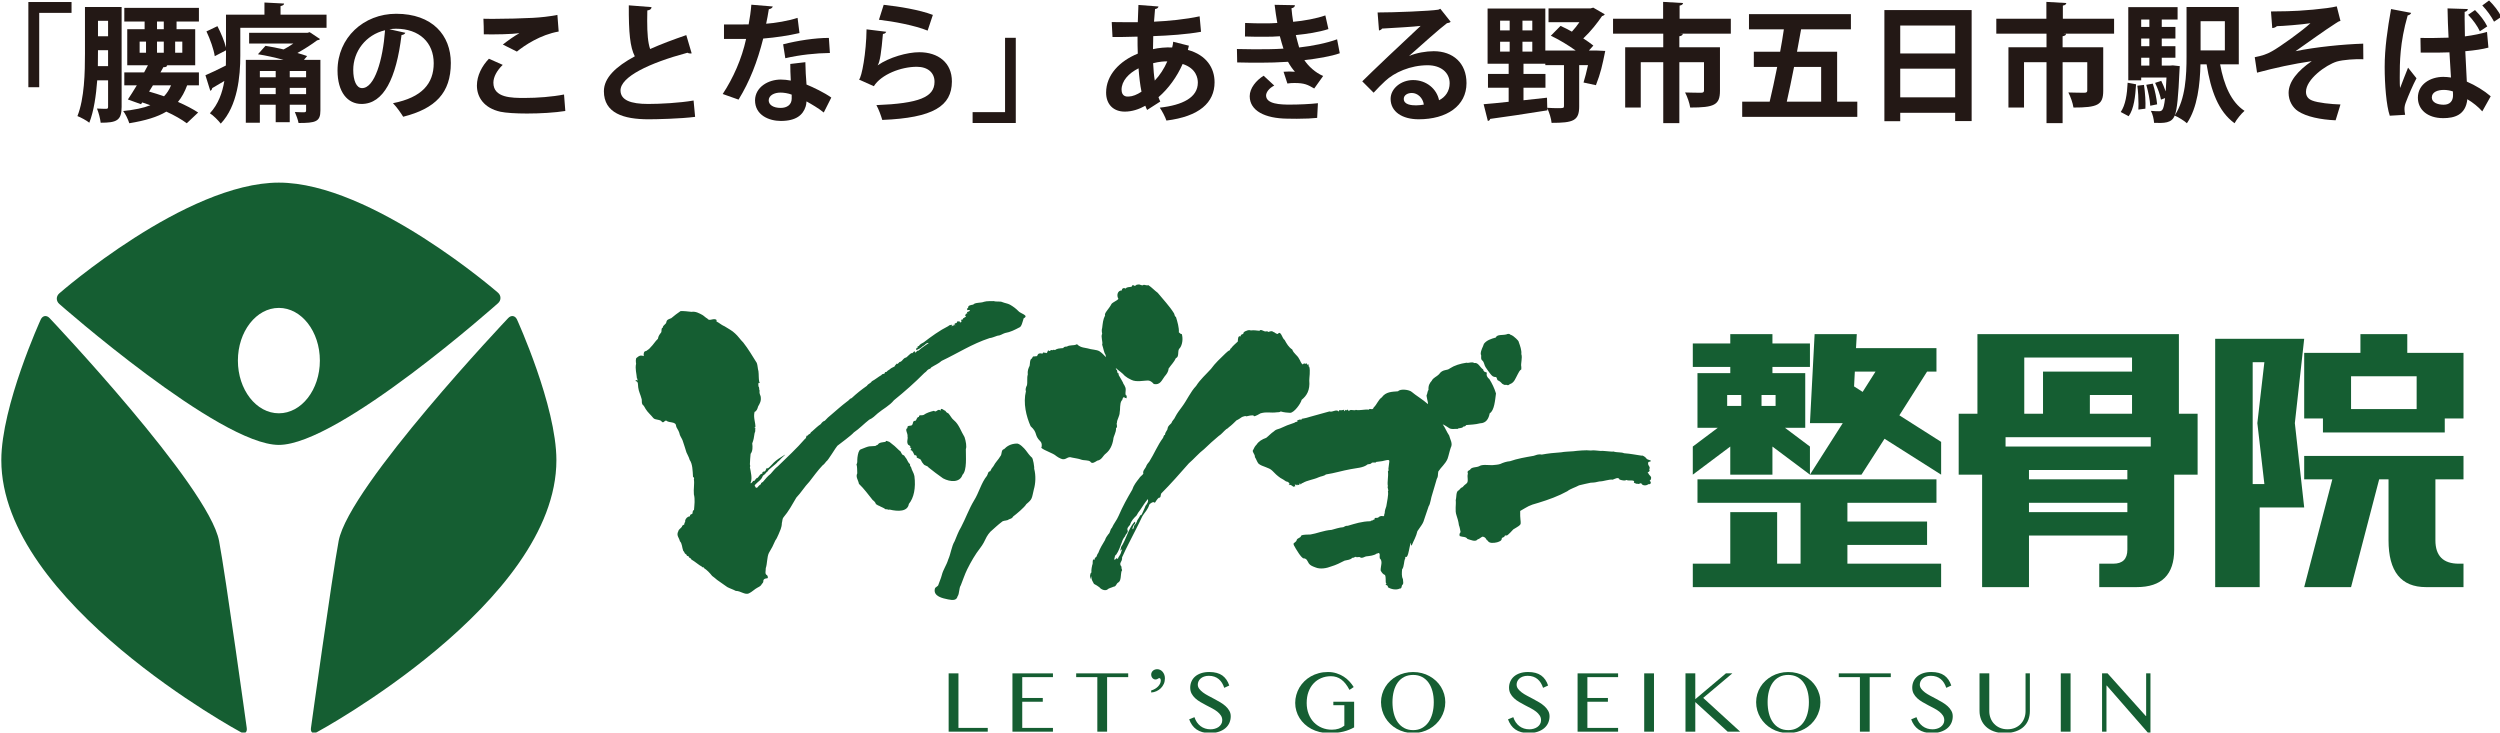 <?xml version="1.0" encoding="iso-8859-1"?>
<!-- Generator: Adobe Illustrator 21.1.0, SVG Export Plug-In . SVG Version: 6.00 Build 0)  -->
<svg version="1.1" id="&#x30EC;&#x30A4;&#x30E4;&#x30FC;_1"
	 xmlns="http://www.w3.org/2000/svg" xmlns:xlink="http://www.w3.org/1999/xlink" x="0px" y="0px" viewBox="0 0 379.8 111.29"
	 style="enable-background:new 0 0 379.8 111.29;" xml:space="preserve">
<g>
	<g>
		<g>
			<path style="fill:#155E32;" d="M33.281,82.178C31.712,73.852,7.528,48.32,7.528,48.32c-0.458-0.485-1.06-0.384-1.338,0.22
				c0,0-5.989,13.108-5.989,21.37c0,21.694,36.388,41.321,36.388,41.321c0.585,0.317,0.989,0.037,0.899-0.625
				C37.489,110.607,34.283,87.481,33.281,82.178z"/>
		</g>
		<g>
			<path style="fill:#155E32;" d="M42.357,67.591c9.152,0,33.303-21.527,33.303-21.527c0.499-0.442,0.493-1.163-0.009-1.6
				c0,0-19.204-16.72-33.284-16.72c-14.126,0-33.361,16.827-33.361,16.827c-0.503,0.435-0.503,1.154-0.007,1.595
				C8.998,46.167,33.314,67.591,42.357,67.591z M42.366,46.776c3.439,0,6.228,3.584,6.228,8.006c0,4.42-2.789,8.006-6.228,8.006
				c-3.437,0-6.225-3.586-6.225-8.006C36.141,50.36,38.93,46.776,42.366,46.776z"/>
		</g>
		<g>
			<path style="fill:#155E32;" d="M78.541,48.541c-0.278-0.605-0.877-0.705-1.335-0.22c0,0-24.189,25.531-25.758,33.857
				c-0.999,5.303-4.208,28.43-4.208,28.43c-0.09,0.661,0.314,0.941,0.899,0.625c0,0,36.39-19.628,36.39-41.321
				C84.53,61.649,78.541,48.541,78.541,48.541z"/>
		</g>
	</g>
	<g>
		<g>
			<path style="fill:#155E32;" d="M144.118,102.297h1.489v8.286h4.453v0.571h-5.942V102.297z"/>
			<path style="fill:#155E32;" d="M159.964,102.297v0.572h-4.665v3.167h3.121v0.574h-3.121v3.974h4.665v0.571h-6.154v-8.857H159.964
				z"/>
			<path style="fill:#155E32;" d="M171.396,102.297v0.572h-3.205v8.285h-1.485v-8.285h-3.213v-0.572H171.396z"/>
			<path style="fill:#155E32;" d="M174.89,104.892c0.205-0.054,0.393-0.134,0.57-0.237c0.177-0.103,0.329-0.222,0.461-0.356
				c0.131-0.134,0.235-0.278,0.312-0.435c0.076-0.158,0.113-0.317,0.113-0.483c0-0.099-0.018-0.184-0.057-0.254
				c-0.038-0.074-0.086-0.107-0.144-0.107c-0.056,0-0.102,0.008-0.141,0.031c-0.038,0.021-0.076,0.045-0.119,0.073
				c-0.039,0.025-0.085,0.051-0.137,0.072c-0.048,0.021-0.117,0.03-0.202,0.03c-0.09,0-0.172-0.017-0.249-0.055
				c-0.082-0.038-0.151-0.092-0.212-0.158s-0.109-0.147-0.144-0.24c-0.031-0.089-0.051-0.191-0.051-0.301
				c0-0.116,0.025-0.221,0.071-0.317c0.048-0.099,0.112-0.184,0.195-0.26c0.079-0.073,0.18-0.131,0.288-0.17
				c0.109-0.042,0.23-0.061,0.356-0.061c0.165,0,0.319,0.035,0.461,0.109c0.144,0.071,0.266,0.169,0.374,0.298
				c0.103,0.127,0.188,0.276,0.25,0.445c0.059,0.17,0.089,0.349,0.089,0.54c0,0.302-0.055,0.579-0.167,0.834
				c-0.112,0.253-0.266,0.475-0.455,0.663c-0.192,0.188-0.413,0.34-0.663,0.453c-0.252,0.116-0.519,0.182-0.8,0.199V104.892z"/>
			<path style="fill:#155E32;" d="M183.903,110.798c0.22,0,0.438-0.028,0.65-0.089c0.215-0.058,0.407-0.148,0.574-0.266
				c0.167-0.119,0.3-0.264,0.403-0.437c0.103-0.172,0.154-0.37,0.154-0.595c0-0.27-0.071-0.513-0.212-0.721
				c-0.138-0.211-0.324-0.403-0.547-0.582c-0.227-0.178-0.487-0.345-0.781-0.499c-0.291-0.155-0.591-0.311-0.893-0.466
				c-0.302-0.158-0.602-0.322-0.895-0.495c-0.291-0.171-0.55-0.362-0.779-0.571c-0.226-0.209-0.41-0.445-0.55-0.707
				c-0.137-0.26-0.208-0.56-0.208-0.899c0-0.339,0.064-0.656,0.192-0.944c0.124-0.291,0.311-0.54,0.557-0.755
				c0.246-0.212,0.547-0.379,0.906-0.499c0.359-0.12,0.773-0.181,1.236-0.181c0.839,0,1.502,0.177,1.99,0.527
				c0.482,0.353,0.835,0.862,1.049,1.526l-0.762,0.35c-0.089-0.271-0.202-0.52-0.339-0.745c-0.137-0.225-0.304-0.417-0.496-0.578
				c-0.192-0.162-0.417-0.285-0.667-0.372c-0.249-0.089-0.531-0.131-0.845-0.131c-0.28,0-0.523,0.04-0.733,0.119
				c-0.208,0.078-0.384,0.178-0.521,0.305c-0.138,0.124-0.24,0.266-0.311,0.424c-0.071,0.161-0.106,0.322-0.106,0.488
				c0,0.233,0.075,0.446,0.219,0.639c0.143,0.192,0.332,0.377,0.562,0.55c0.235,0.175,0.503,0.341,0.803,0.5
				c0.302,0.158,0.608,0.319,0.917,0.486c0.314,0.164,0.62,0.336,0.92,0.514c0.3,0.178,0.568,0.373,0.803,0.585
				c0.23,0.212,0.42,0.445,0.564,0.697c0.144,0.25,0.218,0.533,0.218,0.842c0,0.352-0.066,0.68-0.202,0.991
				c-0.131,0.305-0.334,0.574-0.599,0.804c-0.268,0.233-0.598,0.415-0.995,0.548c-0.397,0.134-0.859,0.202-1.385,0.202
				c-0.421,0-0.803-0.048-1.136-0.141c-0.336-0.093-0.63-0.229-0.886-0.407c-0.256-0.178-0.478-0.397-0.66-0.656
				c-0.184-0.257-0.334-0.551-0.452-0.876l0.801-0.332c0.096,0.288,0.22,0.547,0.374,0.776c0.157,0.229,0.342,0.424,0.551,0.582
				c0.211,0.16,0.441,0.28,0.701,0.364C183.343,110.757,183.614,110.798,183.903,110.798z"/>
			<path style="fill:#155E32;" d="M202.191,102.73c-0.531,0-1.024,0.096-1.472,0.288c-0.452,0.189-0.839,0.461-1.166,0.814
				c-0.329,0.35-0.586,0.777-0.769,1.277c-0.182,0.497-0.273,1.063-0.273,1.684c0,0.623,0.1,1.184,0.298,1.683
				c0.199,0.502,0.471,0.928,0.812,1.28c0.348,0.35,0.75,0.623,1.215,0.812c0.466,0.192,0.966,0.287,1.501,0.287
				c0.391,0,0.743-0.055,1.057-0.16c0.314-0.106,0.593-0.257,0.839-0.452v-3.107h-1.672v-0.527h3.158v3.897
				c-0.257,0.138-0.52,0.263-0.782,0.367c-0.263,0.107-0.545,0.196-0.849,0.27c-0.301,0.075-0.636,0.13-1.003,0.167
				c-0.367,0.035-0.783,0.055-1.245,0.055c-0.487,0-0.951-0.057-1.395-0.167c-0.444-0.11-0.853-0.266-1.228-0.465
				c-0.374-0.199-0.714-0.439-1.015-0.718c-0.304-0.28-0.561-0.589-0.776-0.928c-0.212-0.339-0.374-0.701-0.486-1.091
				c-0.116-0.387-0.173-0.788-0.173-1.204c0-0.416,0.054-0.82,0.167-1.215c0.107-0.393,0.266-0.764,0.466-1.112
				c0.206-0.348,0.455-0.666,0.749-0.957c0.295-0.291,0.625-0.54,0.998-0.752c0.364-0.209,0.767-0.372,1.204-0.486
				c0.435-0.119,0.896-0.177,1.388-0.177c0.469,0,0.904,0.064,1.297,0.191c0.398,0.126,0.763,0.297,1.091,0.506
				c0.329,0.209,0.62,0.452,0.873,0.728c0.253,0.276,0.473,0.561,0.656,0.858l-0.643,0.433c-0.374-0.718-0.787-1.241-1.245-1.577
				C203.312,102.899,202.788,102.73,202.191,102.73z"/>
			<path style="fill:#155E32;" d="M214.687,111.366c-0.458,0-0.897-0.059-1.316-0.17c-0.42-0.113-0.811-0.27-1.17-0.475
				c-0.362-0.202-0.692-0.448-0.986-0.733c-0.297-0.287-0.548-0.603-0.755-0.951c-0.209-0.348-0.372-0.721-0.483-1.118
				c-0.116-0.4-0.174-0.815-0.174-1.248c0-0.424,0.058-0.831,0.174-1.221c0.112-0.39,0.274-0.752,0.483-1.092
				c0.206-0.339,0.458-0.649,0.755-0.925c0.294-0.278,0.625-0.514,0.986-0.715c0.359-0.201,0.75-0.355,1.17-0.461
				c0.418-0.107,0.858-0.162,1.316-0.162s0.897,0.055,1.315,0.162c0.418,0.106,0.81,0.26,1.167,0.461
				c0.363,0.201,0.689,0.437,0.988,0.715c0.298,0.277,0.547,0.586,0.756,0.925c0.206,0.341,0.367,0.702,0.483,1.092
				c0.114,0.39,0.172,0.797,0.172,1.221c0,0.427-0.058,0.842-0.172,1.245c-0.116,0.4-0.277,0.773-0.483,1.121
				c-0.209,0.348-0.458,0.664-0.756,0.951c-0.298,0.285-0.625,0.531-0.988,0.733c-0.358,0.205-0.749,0.362-1.167,0.475
				C215.585,111.307,215.145,111.366,214.687,111.366z M214.687,110.92c0.502,0,0.951-0.104,1.341-0.318
				c0.39-0.213,0.718-0.506,0.984-0.883c0.263-0.377,0.463-0.825,0.602-1.344c0.137-0.521,0.206-1.089,0.206-1.703
				c0-0.606-0.069-1.162-0.206-1.668c-0.138-0.509-0.339-0.944-0.602-1.311c-0.266-0.365-0.593-0.65-0.984-0.856
				c-0.39-0.201-0.839-0.302-1.341-0.302c-0.519,0-0.971,0.102-1.364,0.302c-0.391,0.206-0.721,0.492-0.984,0.856
				c-0.263,0.367-0.461,0.803-0.594,1.311c-0.133,0.506-0.201,1.061-0.201,1.668c0,0.613,0.068,1.181,0.201,1.703
				c0.133,0.519,0.331,0.967,0.594,1.344c0.263,0.377,0.592,0.67,0.984,0.883C213.717,110.815,214.169,110.92,214.687,110.92z"/>
			<path style="fill:#155E32;" d="M232.335,110.798c0.22,0,0.438-0.028,0.653-0.089c0.215-0.058,0.404-0.148,0.571-0.266
				c0.169-0.119,0.302-0.264,0.403-0.437c0.102-0.172,0.154-0.37,0.154-0.595c0-0.27-0.071-0.513-0.212-0.721
				c-0.136-0.211-0.319-0.403-0.545-0.582c-0.229-0.178-0.489-0.345-0.78-0.499c-0.294-0.155-0.591-0.311-0.893-0.466
				c-0.302-0.158-0.602-0.322-0.893-0.495c-0.294-0.171-0.554-0.362-0.777-0.571c-0.229-0.209-0.413-0.445-0.551-0.707
				c-0.14-0.26-0.212-0.56-0.212-0.899c0-0.339,0.065-0.656,0.194-0.944c0.127-0.291,0.312-0.54,0.558-0.755
				c0.246-0.212,0.546-0.379,0.904-0.499c0.359-0.12,0.772-0.181,1.238-0.181c0.839,0,1.498,0.177,1.987,0.527
				c0.486,0.353,0.837,0.862,1.054,1.526l-0.766,0.35c-0.088-0.271-0.204-0.52-0.341-0.745c-0.137-0.225-0.301-0.417-0.496-0.578
				c-0.192-0.162-0.413-0.285-0.664-0.372c-0.249-0.089-0.531-0.131-0.842-0.131c-0.283,0-0.526,0.04-0.738,0.119
				c-0.209,0.078-0.384,0.178-0.523,0.305c-0.133,0.124-0.24,0.266-0.311,0.424c-0.071,0.161-0.102,0.322-0.102,0.488
				c0,0.233,0.071,0.446,0.215,0.639c0.144,0.192,0.334,0.377,0.565,0.55c0.232,0.175,0.5,0.341,0.803,0.5
				c0.3,0.158,0.608,0.319,0.919,0.486c0.311,0.164,0.616,0.336,0.919,0.514c0.3,0.178,0.565,0.373,0.802,0.585
				c0.232,0.212,0.421,0.445,0.565,0.697c0.144,0.25,0.215,0.533,0.215,0.842c0,0.352-0.068,0.68-0.203,0.991
				c-0.13,0.305-0.331,0.574-0.599,0.804c-0.268,0.233-0.598,0.415-0.995,0.548c-0.399,0.134-0.859,0.202-1.382,0.202
				c-0.424,0-0.803-0.048-1.139-0.141c-0.336-0.093-0.63-0.229-0.885-0.407c-0.257-0.178-0.478-0.397-0.657-0.656
				c-0.184-0.257-0.332-0.551-0.452-0.876l0.801-0.332c0.093,0.288,0.218,0.547,0.373,0.776c0.158,0.229,0.339,0.424,0.548,0.582
				c0.212,0.16,0.444,0.28,0.701,0.364C231.775,110.757,232.047,110.798,232.335,110.798z"/>
			<path style="fill:#155E32;" d="M245.82,102.297v0.572h-4.665v3.167h3.119v0.574h-3.119v3.974h4.665v0.571h-6.154v-8.857H245.82z"
				/>
			<path style="fill:#155E32;" d="M249.787,102.297h1.488v8.857h-1.488V102.297z"/>
			<path style="fill:#155E32;" d="M256.058,102.297h1.491v3.924l4.652-3.924h0.974l-4.426,3.728l5.614,5.129h-1.896l-4.917-4.495
				v4.495h-1.491V102.297z"/>
			<path style="fill:#155E32;" d="M271.674,111.366c-0.459,0-0.895-0.059-1.313-0.17c-0.42-0.113-0.811-0.27-1.173-0.475
				c-0.359-0.202-0.688-0.448-0.984-0.733c-0.298-0.287-0.55-0.603-0.759-0.951c-0.208-0.348-0.367-0.721-0.483-1.118
				c-0.112-0.4-0.17-0.815-0.17-1.248c0-0.424,0.058-0.831,0.17-1.221c0.116-0.39,0.276-0.752,0.483-1.092
				c0.209-0.339,0.461-0.649,0.759-0.925c0.295-0.278,0.625-0.514,0.984-0.715c0.362-0.201,0.753-0.355,1.173-0.461
				c0.418-0.107,0.853-0.162,1.313-0.162c0.456,0,0.9,0.055,1.318,0.162c0.42,0.106,0.807,0.26,1.17,0.461
				c0.362,0.201,0.688,0.437,0.985,0.715c0.294,0.277,0.548,0.586,0.756,0.925c0.209,0.341,0.369,0.702,0.483,1.092
				c0.116,0.39,0.17,0.797,0.17,1.221c0,0.427-0.054,0.842-0.17,1.245c-0.114,0.4-0.274,0.773-0.483,1.121
				c-0.208,0.348-0.462,0.664-0.756,0.951c-0.297,0.285-0.623,0.531-0.985,0.733c-0.363,0.205-0.75,0.362-1.17,0.475
				C272.574,111.307,272.13,111.366,271.674,111.366z M271.674,110.92c0.504,0,0.954-0.104,1.341-0.318
				c0.391-0.213,0.721-0.506,0.983-0.883c0.266-0.377,0.466-0.825,0.605-1.344c0.138-0.521,0.205-1.089,0.205-1.703
				c0-0.606-0.066-1.162-0.205-1.668c-0.138-0.509-0.339-0.944-0.605-1.311c-0.263-0.365-0.592-0.65-0.983-0.856
				c-0.387-0.201-0.837-0.302-1.341-0.302c-0.517,0-0.971,0.102-1.361,0.302c-0.396,0.206-0.722,0.492-0.983,0.856
				c-0.263,0.367-0.462,0.803-0.595,1.311c-0.136,0.506-0.199,1.061-0.199,1.668c0,0.613,0.064,1.181,0.199,1.703
				c0.133,0.519,0.332,0.967,0.595,1.344c0.261,0.377,0.588,0.67,0.983,0.883C270.703,110.815,271.157,110.92,271.674,110.92z"/>
			<path style="fill:#155E32;" d="M287.25,102.297v0.572h-3.208v8.285h-1.485v-8.285h-3.211v-0.572H287.25z"/>
			<path style="fill:#155E32;" d="M293.593,110.798c0.221,0,0.438-0.028,0.65-0.089c0.215-0.058,0.406-0.148,0.572-0.266
				c0.167-0.119,0.301-0.264,0.404-0.437c0.103-0.172,0.154-0.37,0.154-0.595c0-0.27-0.072-0.513-0.212-0.721
				c-0.138-0.211-0.324-0.403-0.547-0.582c-0.229-0.178-0.487-0.345-0.783-0.499c-0.291-0.155-0.589-0.311-0.892-0.466
				c-0.302-0.158-0.599-0.322-0.892-0.495c-0.294-0.171-0.554-0.362-0.781-0.571c-0.226-0.209-0.41-0.445-0.55-0.707
				c-0.138-0.26-0.209-0.56-0.209-0.899c0-0.339,0.065-0.656,0.192-0.944c0.126-0.291,0.311-0.54,0.558-0.755
				c0.246-0.212,0.547-0.379,0.904-0.499c0.36-0.12,0.773-0.181,1.236-0.181c0.841,0,1.502,0.177,1.99,0.527
				c0.483,0.353,0.835,0.862,1.05,1.526l-0.762,0.35c-0.089-0.271-0.202-0.52-0.339-0.745c-0.138-0.225-0.305-0.417-0.497-0.578
				c-0.192-0.162-0.415-0.285-0.665-0.372c-0.247-0.089-0.531-0.131-0.845-0.131c-0.278,0-0.523,0.04-0.735,0.119
				c-0.206,0.078-0.383,0.178-0.52,0.305c-0.138,0.124-0.242,0.266-0.311,0.424c-0.071,0.161-0.106,0.322-0.106,0.488
				c0,0.233,0.072,0.446,0.218,0.639c0.144,0.192,0.332,0.377,0.562,0.55c0.235,0.175,0.504,0.341,0.804,0.5
				c0.302,0.158,0.605,0.319,0.916,0.486c0.315,0.164,0.623,0.336,0.92,0.514c0.301,0.178,0.571,0.373,0.804,0.585
				c0.233,0.212,0.42,0.445,0.562,0.697c0.146,0.25,0.218,0.533,0.218,0.842c0,0.352-0.066,0.68-0.201,0.991
				c-0.131,0.305-0.332,0.574-0.598,0.804c-0.27,0.233-0.599,0.415-0.998,0.548c-0.397,0.134-0.858,0.202-1.382,0.202
				c-0.424,0-0.804-0.048-1.137-0.141c-0.336-0.093-0.632-0.229-0.887-0.407c-0.256-0.178-0.476-0.397-0.66-0.656
				c-0.182-0.257-0.332-0.551-0.451-0.876l0.801-0.332c0.095,0.288,0.221,0.547,0.374,0.776c0.155,0.229,0.342,0.424,0.551,0.582
				c0.211,0.16,0.441,0.28,0.701,0.364C293.032,110.757,293.304,110.798,293.593,110.798z"/>
			<path style="fill:#155E32;" d="M300.728,102.297h1.485v5.747c0,0.377,0.066,0.733,0.197,1.067
				c0.13,0.334,0.312,0.625,0.557,0.873c0.239,0.252,0.531,0.448,0.87,0.592c0.339,0.143,0.716,0.216,1.137,0.216
				c0.425,0,0.807-0.074,1.146-0.216c0.335-0.144,0.627-0.34,0.865-0.592c0.237-0.249,0.42-0.54,0.544-0.873
				c0.129-0.334,0.192-0.689,0.192-1.067v-5.747h0.657v5.747c0,0.455-0.078,0.88-0.222,1.283c-0.147,0.4-0.377,0.75-0.691,1.056
				c-0.312,0.304-0.715,0.543-1.204,0.716c-0.49,0.177-1.077,0.267-1.765,0.267c-0.612,0-1.15-0.09-1.621-0.267
				c-0.471-0.174-0.865-0.415-1.181-0.719c-0.319-0.305-0.561-0.661-0.723-1.068c-0.161-0.41-0.243-0.842-0.243-1.297V102.297z"/>
			<path style="fill:#155E32;" d="M313.073,102.297h1.488v8.857h-1.488V102.297z"/>
			<path style="fill:#155E32;" d="M319.345,102.297h0.837l5.802,6.475h0.058v-6.475h0.656v9.069h-0.342l-6.29-7.207h-0.051v6.995
				h-0.67V102.297z"/>
		</g>
		<g>
			<g>
				<path style="fill:#155E32;" d="M174.381,75.82c0.138,0.408-0.16,0.78-0.362,1.037c-0.133,0.413-0.342,0.76-0.496,1.149
					c-0.092,0.109-0.089,0.311-0.304,0.28c-0.048,0.179-0.271,0.499-0.435,0.743c-0.093,0.35-0.278,0.619-0.5,0.858
					c-0.031,0.218-0.038,0.465-0.249,0.51c0.031-0.277,0.114-0.613,0.377-0.8c0.071-0.206,0.086-0.466-0.128-0.237
					c-0.89,1.017-1.201,2.63-1.985,3.767c0.078,0.215-0.326,0.608,0.071,0.468c-0.035-0.439,0.199,0.105,0,0.114
					c-0.071,0.441-0.307,0.714-0.493,1.039c0,0.247-0.157,0.124-0.25,0.041c-0.103,0.099-0.143,0.254-0.377,0.221
					c0.124-0.235,0.065-0.642,0.322-0.746c0.376-0.506,0.667-1.396,0.862-1.891c0.103-0.358,0.28-0.663,0.49-0.91
					c0.075-0.345,0.521-0.554,0.372-0.919c-0.124-0.316,0.201-0.596,0.379-0.808c0.181-0.619,0.572-1.02,0.985-1.419
					c0.151-0.317,0.355-0.579,0.561-0.848C173.599,76.906,173.946,76.333,174.381,75.82 M136.264,55.219
					c-0.042,0.037-0.337,0.325-0.369,0.465c-0.272,0.123-0.541,0.244-0.75,0.445c-0.134,0.119-0.333,0.165-0.416,0.339
					c-0.201,0.126-0.313-0.045-0.313,0.227c-0.1,0.168-0.437,0.064-0.487,0.276c-0.519,0.288-0.952,0.683-1.48,0.952
					c-0.169,0.319-0.573,0.37-0.743,0.69c-0.825,0.568-1.601,1.193-2.331,1.877c-0.32,0.071-0.423,0.373-0.685,0.506
					c-0.839,0.63-1.611,1.323-2.399,1.999c-0.358,0.273-0.682,0.584-0.983,0.919c-0.288,0.089-0.459,0.285-0.615,0.513
					c-0.484,0.311-0.868,0.716-1.29,1.08c-0.135,0.089-0.254,0.187-0.314,0.359c-0.183,0.071-0.317,0.189-0.432,0.332
					c-0.256-0.092-0.086,0.369-0.358,0.468c-1.284,1.482-2.725,2.805-4.118,4.163c-0.432,0.319-0.75,0.766-1.111,1.159
					c-0.442,0.346-0.808,0.786-1.166,1.221c-0.116,0.102-0.324,0.113-0.304,0.345c-0.23,0.129-0.397,0.319-0.557,0.516
					c-0.068,0.093-0.353,0-0.305-0.202c-0.15-0.009-0.099-0.099-0.006-0.247c0.452-0.496,0.948-0.697,1.159-1.338
					c0.218-0.208,0.314-0.187,0.439-0.403c0.141-0.197,0.17-0.165,0.311-0.284c0.052-0.288,1.233-1.013,1.55-1.488
					c0.096,0.01,0.263-0.259,0.547-0.517c0.449-0.41,0.942-0.81,0-0.195c-0.723,0.428-1.171,0.841-1.386,1.095
					c-0.051,0.025-0.794,0.924-0.82,0.599c-0.15,0.048-0.211,0.52-0.384,0.531c-0.205-0.011-0.295,0.109-0.382,0.218
					c0.327-0.031-0.253,0.263-0.185,0.175c-0.334,0.321-0.439,0.661-0.666,0.636c-0.077,0.158-0.234,0.237-0.31,0.413
					c-0.141-0.03-0.234,0-0.247,0.103c-0.156,0.177-0.374,0.417-0.307,0.105c0.26-0.574,0.006-1.578-0.128-2.295
					c0.067-0.123,0.057-0.29,0-0.434c0.045-0.935,0.033-0.756,0.109-1.597c0.32-0.403,0.326-1.027,0.247-1.586
					c0.211-0.544,0.263-0.873,0.362-1.577c0.176-0.3,0.042-0.418,0.119-0.797c-0.201,0.212-0.086-0.271,0-0.056
					c0.039-0.746-0.349-1.456-0.128-2.354c0.321-0.119,0.439-0.472,0.538-0.828c0.257-0.459,0.526-0.837,0.378-1.575
					c-0.106-0.216-0.228-0.598-0.141-0.812c-0.102-0.119-0.045-0.396-0.114-0.562c-0.129-0.01-0.106-0.837-0.003-0.619
					c0.211,0.061,0.083-0.114,0.057-0.181c-0.112-0.466-0.054-1.097-0.125-1.611c-0.118-0.387-0.112-0.885-0.252-1.252
					c-0.656-1.048-1.297-2.139-2.053-3.1c-0.444-0.43-0.778-0.967-1.246-1.379c-0.448-0.445-1.06-0.74-1.601-1.091
					c-0.355-0.144-0.63-0.37-0.928-0.562c-0.157-0.114-0.413-0.126-0.254-0.381c-0.451-0.404-1.117,0.267-1.415-0.223
					c-0.297-0.146-0.48-0.382-0.749-0.543c-0.445-0.243-1.05-0.595-1.668-0.481c-0.615-0.062-1.153-0.144-1.666-0.114
					c-0.502,0.326-0.957,0.702-1.412,1.075c-0.307,0.134-0.673,0.192-0.736,0.564c-0.058,0.431-0.523,0.428-0.561,0.893
					c-0.281,0.021-0.112,0.527-0.247,0.725c-0.211,0.263-0.423,0.52-0.481,0.948c-0.422,0.38-0.698,0.9-1.105,1.282
					c-0.182,0.249-0.428,0.404-0.678,0.574c-0.35,0.021-0.423,0.336-0.371,0.776c-0.548-0.185-0.727-0.027-1.051,0.239
					c-0.234,0.072-0.138,0.794-0.112,0.914c-0.18,0.75,0.073,1.513,0.124,2.237c0.138-0.04,0.071,0.551,0.011,0.304
					c-0.088-0.072-0.256-0.14-0.186,0.11c0.413,0.041,0.313,0.572,0.371,0.948c0.077,0.642,0.352,1.111,0.5,1.701
					c0.09,0.124-0.009,0.613,0.125,0.873c0.218,0.187,0.362,0.435,0.502,0.707c0.321,0.527,0.801,0.904,1.172,1.382
					c0.288,0.329,1.101,0.164,1.3,0.576c0.34,0.291,0.426-0.485,0.865-0.062c0.336,0.141,0.865,0.104,1.111,0.322
					c0.196,0.09,0.15,0.393,0.247,0.574c0.201,0.341,0.416,0.68,0.502,1.142c0.144,0.377,0.398,0.656,0.497,1.078
					c0.186,0.513,0.336,1.06,0.503,1.577c0.163,0.383,0.381,0.722,0.492,1.143c0.439,0.613,0.452,1.617,0.507,2.568
					c0.131,0.051,0.224,0.309,0.131,0.376c0.118,0.663-0.074,1.474,0.003,2.285c0.199,0.789,0.08,1.579,0.015,2.408
					c-0.288,0-0.127,0.475-0.304,0.594c-0.201,0.02-0.31,0.124-0.31,0.345c-0.401,0.042-0.606,0.305-0.733,0.627
					c0.118,0.122-0.167,0.387-0.125,0.613c-0.144,0.095-0.349,0.124-0.364,0.348c-0.167,0.253-0.478,0.356-0.555,0.701
					c-0.33,0.625,0.141,0.964,0.253,1.499c0.343,0.318,0.317,0.974,0.503,1.451c0.118,0.096,0.17,0.249,0.247,0.387
					c0.099,0.137,0.326,0.147,0.307,0.39c0.1,0,0.283-0.038,0.314,0.205c0.109,0.126,0.33,0.134,0.368,0.338
					c0.551,0.31,1.175,0.878,1.611,1.094c0.077,0.229,0.288-0.057,0.298,0.206c0.503,0.325,0.89,0.745,1.246,1.195
					c0.254,0.189,0.513,0.391,0.75,0.603c0.516,0.357,1.028,0.723,1.553,1.092c0.401,0.216,0.887,0.359,1.291,0.582
					c0.746-0.006,1.377,0.641,1.979,0.383c0.515-0.239,0.861-0.646,1.354-0.899c0.247-0.126,0.493-0.253,0.615-0.517
					c0.109-0.146,0.273-0.243,0.24-0.538c0.052-0.237,0.253-0.3,0.49-0.333c0.31,0.051,0.189-0.394,0.064-0.486
					c-0.387-0.158-0.16-0.705-0.186-1.065c0.237-0.687,0.173-1.696,0.474-2.312c0.372-0.593,0.699-1.234,0.983-1.905
					c0.221-0.263,0.33-0.63,0.5-0.958c0.201-0.514,0.477-0.969,0.487-1.687c0.086-0.28,0.067-0.663,0.243-0.853
					c0.76-0.882,1.348-1.964,1.96-3.011c0.711-0.733,1.248-1.655,1.963-2.392c0.669-0.858,1.297-1.741,2.035-2.515
					c0.233-0.141,0.371-0.379,0.547-0.581c0.224-0.057,1.499-2.216,1.684-2.376c0.416-0.331,2.171-1.614,2.498-2.026
					c0.852-0.578,1.54-1.317,2.335-1.937c0.528-0.219,0.894-0.609,1.297-0.967c0.8-0.675,1.793-1.152,2.466-1.991
					c1.601-1.294,3.157-2.664,4.607-4.128c0.186-0.129,0.352-0.278,0.49-0.456c0.224-0.23,0.435-0.116,0.558-0.396
					c0.525-0.34,1.137-0.588,1.591-1.002c2.431-1.147,4.595-2.575,7.282-3.458c0.319-0.02,0.774-0.218,1.173-0.356
					c0.496-0.025,0.762-0.288,1.17-0.413c0.842-0.144,1.492-0.492,2.151-0.837c0.373-0.099,0.503-0.848,0.684-1.402
					c0.89-0.444-0.536-0.738-0.794-1.089c-0.372-0.387-0.814-0.714-1.289-0.982c-0.336-0.187-0.766-0.229-1.119-0.376
					c-0.359-0.182-0.954-0.027-1.328-0.167c-0.452,0.031-1.017-0.037-1.484,0.103c-0.463,0.202-1.376,0.076-1.648,0.428
					c-0.388,0.075-0.833,0.114-0.775,0.523c-0.183,0-0.167,0.157-0.126,0.328c0.587-0.116,0.42,0.153,0.11,0.24
					c-0.295,0.031-0.045,0.161-0.138,0.269c-0.298-0.025-0.199,0.24-0.31,0.348c0.364,0.113-0.126,0.226-0.189,0.334
					c-0.173-0.013-0.148,0.373-0.272,0.218c-0.279,0.068-0.016,0.295-0.116,0.387c-0.288,0.25-0.278-0.35-0.384-0.076
					c-0.301-0.093-0.227,0.062-0.326,0.223c-0.227,0.055-0.423,0.055-0.195,0.334c-0.167,0.147-0.151-0.345-0.201-0.107
					c-0.09,0-0.011,0.372-0.16,0.147c-0.052,0.093-0.308,0.23-0.183,0.02c0.362-0.219-0.48-0.088-0.48,0.057
					c-1.415,0.712-2.6,1.591-3.771,2.484c-0.289,0.167-0.628,0.302-0.753,0.591c-0.285-0.074-0.125,0.185-0.202,0.268
					c-0.15-0.13-0.224,0.17-0.185,0.336c0.391-0.167,0.752-0.348,0.989-0.616c0.337-0.119,0.532-0.568,0.919-0.475
					c-0.548,0.376-1.108,0.743-1.595,1.177c-0.276-0.109-0.43,0.589-0.538,0.117c-0.076-0.195-0.324,0.374-0.448,0.235
					c-0.288,0.056-0.762,0.692-0.916,0.692c-0.372,0.083-0.487,0.463-0.775,0.63C136.552,54.903,136.38,55.499,136.264,55.219
					 M130.116,70.534c0.137,0.424,0.083,0.893,0.118,1.376c-0.278,0.562,0.154,1.012,0.256,1.594
					c0.779,0.74,1.413,1.624,2.085,2.456c0.218,0.169,0.42,0.345,0.503,0.64c0.259,0.078,0.246,0.216,0.435,0.216
					c0.311,0.203,0.736,0.311,1.008,0.547c0.394-0.028,0.446,0.157,0.625,0.049c1.33,0.325,2.754,0.314,2.927-0.855
					c0.766-0.914,1.073-2.443,0.846-4.225c-0.097-0.527-0.398-0.852-0.512-1.364c-0.097-0.099-0.237-0.353-0.132-0.435
					c-0.292-0.189-0.388-0.548-0.564-0.831c-0.109-0.155-0.227-0.285-0.321-0.451c-0.281-0.035,0-0.03,0-0.123
					c-0.295,0.119-0.451-0.284-0.563-0.523c-0.448-0.345-0.791-0.791-1.268-1.122c-0.186-0.119-0.475-0.453-0.625-0.401
					c-0.052-0.057-0.446-0.208-0.372,0.037c-0.449,0.083-0.986,0.068-1.188,0.413c-0.092,0.113-0.295,0.098-0.372,0.218
					c-0.077,0.02-0.493,0.031-0.941,0.061c-0.196,0.016-0.769,0.233-1.316,0.465c-0.281,0.119-0.41,0.681-0.48,1.212
					C130.192,70.028,130.314,70.268,130.116,70.534 M142.902,62.386c-0.471-0.413-0.618,0.382-1.019,0.025
					c-0.576,0.14-1.137,0.314-1.553,0.619c-0.387,0.155-0.711-0.102-0.733,0.312c-0.362,0.018-0.301,0.476-0.555,0.594
					c-0.396-0.051-0.304,0.397-0.454,0.599c-0.15,0.27-0.829-0.021-0.73,0.496c-0.458,0.192,0.099,0.822,0.012,1.26
					c0.112,0.404-0.198,0.796,0.093,1.272c0.244,0.088,0.522,0.356,0.202,0.459c0.454-0.083,0.24,0.332,0.092,0.366
					c0.448-0.123,0.631,0.93,0.74,0.766c0.199-0.006,0.298,0.098,0.272,0.294c-0.134,0.121,0.615,0.218,0.656,0.486
					c0.097,0.212,0.218,0.41,0.372,0.562c0.15,0.27,0.599,0.237,0.749,0.503c0.709,0.588,1.458,1.125,2.223,1.673
					c1.111,0.599,2.572,0.647,2.95-0.533c0.72-0.691,0.496-2.852,0.512-3.926c0.154-0.312,0.007-1.214-0.201-1.816
					c-0.528-0.837-0.826-1.9-1.585-2.529c-0.362-0.274-0.55-0.705-0.842-1.044c-0.182-0.1-0.387-0.192-0.458-0.394
					C143.456,62.396,142.867,61.776,142.902,62.386 M155.848,68.421c-0.212-0.278-0.986-1.137-1.447-1.033
					c-0.862,0.042-1.429,0.393-1.865,0.848c-0.478,0.071-0.285,0.811-0.558,1.067c-0.31,0.544-0.774,0.942-1.05,1.515
					c-0.202,0.222-0.365,0.465-0.49,0.764c-0.377,0.078-0.309,0.366-0.496,0.698c-0.868,1.048-1.23,2.604-1.978,3.777
					c-0.75,1.241-1.272,2.717-1.96,4.025c-0.398,0.647-0.67,1.406-0.974,2.135c-0.478,0.78-0.586,1.936-0.984,2.801
					c-0.253,0.868-0.756,1.481-0.977,2.382c-0.125,0.504-0.336,0.904-0.486,1.369c-0.052,0.377-0.49,0.346-0.564,0.695
					c-0.25,1.149,1.217,1.431,2.018,1.598c0.778,0.167,1.29,0.127,1.432-0.461c0.307-0.403,0.198-1.249,0.49-1.673
					c0.33-0.806,0.598-1.675,0.983-2.445c0.573-1.147,1.205-2.252,1.964-3.225c0.396-0.5,0.701-1.095,0.986-1.704
					c0.164-0.274,0.339-0.538,0.557-0.766c0.814-0.711,0.992-0.93,1.857-1.591c0.206-0.124,0.783-0.099,0.924-0.28
					c0.28-0.112,0.531-0.138,0.698-0.463c0.449-0.328,1.71-1.376,1.992-1.871c0.941-0.78,0.807-0.827,1.143-2.238
					c0.259-0.876,0.329-2.103,0.044-3.157c0.065-0.076-0.163-1.674-0.38-1.704C156.462,69.258,156.052,68.706,155.848,68.421
					 M158.192,68.03c0.519,0.463,1.768,0.783,2.282,1.255c0.209,0.153,0.442,0.294,0.695,0.396c0.769,0.35,0.986-0.447,1.669-0.17
					c0.465,0.11,1.012,0.15,1.406,0.311c0.407,0.154,1.121,0.051,1.396,0.305c0.263,0.454,0.814-0.006,1.047-0.141
					c0.714-0.11,0.858-0.76,1.33-1.099c0.608-0.503,0.969-1.224,1.119-2.151c0.01-0.465,0.449-1.006,0.413-1.694
					c0.312-0.144-0.006-0.657,0.146-0.846c-0.023-0.414,0.413-0.972,0.413-1.571c0.1-0.362-0.025-1.297,0.285-1.761
					c0.18-0.09,0.109-0.387,0.278-0.481c0.278-0.243,0.116,0.263,0.212,0.071c0.223-0.045,0.311,0.218,0.274-0.108
					c-0.048-0.054,0.154-0.217-0.133-0.316c-0.136-0.458,0.147-0.883-0.141-1.354c-0.062-0.212-0.237-0.331-0.283-0.562
					c-0.203-0.424-0.316-0.527-0.493-0.872c-0.109-0.172-0.236-0.321-0.134-0.497c-0.346,0-0.15-0.449-0.349-0.57
					c-0.064-0.061-0.1-0.154-0.109-0.263c0.441,0.404,0.986,0.735,1.368,1.187c0.274,0.233,0.599,0.424,0.972,0.596
					c0.794,0.424,2.007,0.071,2.688,0.122c0.339,0.095,0.551,0.302,0.749,0.524c0.992,0.208,1.239-0.651,1.639-1.152
					c0.276-0.334,0.561-0.653,0.602-1.193c0.424-0.613,0.817-0.962,1.119-1.605c0.576-0.17,0.147-1.218,0.592-1.502
					c0.39-0.523,0.505-1.42,0.301-2.13c-0.254-0.01-0.283-0.187-0.452-0.263c0.058-0.698-0.226-1.648-0.441-2.347
					c-0.226-0.08-0.189-0.386-0.302-0.562c-0.707-1.126-1.633-2.083-2.469-3.105c-0.502-0.362-0.887-0.822-1.422-1.162
					c-0.304,0.107-0.598-0.11-0.739-0.032c-0.263,0.211-0.635-0.208-0.82-0.041c-0.336-0.103-0.379,0.366-0.68,0.092
					c-0.314-0.086-0.185,0.208-0.366,0.233c-0.326,0.047-0.721,0.031-0.831,0.27c-0.328-0.182-0.602-0.007-0.591,0.278
					c-0.673-0.006-0.825,0.796-0.529,1.26c0,0.181-0.831,0.533-1.032,0.78c-0.377,0.764-1.164,1.422-0.982,1.758
					c-0.326,0.633-0.346,1.147-0.448,1.937c-0.068,0.134-0.074,0.496,0,0.852c-0.243,0.461,0.153,1.275,0,1.653
					c0.195,0.56,0.266,1.202,0.519,1.55c-0.003,0.072,0.03,0.211,0.055,0.357c-0.295-0.328-0.596-0.641-0.978-0.9
					c-0.463-0.274-1.146-0.222-1.814-0.444c-0.458-0.095-0.961-0.146-1.26-0.363c-0.172-0.041-0.288-0.381-0.486-0.206
					c-0.362,0.165-1.024,0.031-1.396,0.305c-0.288-0.02-0.468,0.058-0.565,0.223c-0.639,0.059-0.902,0.052-1.258,0.308
					c-0.28-0.17-0.316,0.124-0.479-0.02c-0.211-0.011-0.359,0.341-0.503,0.037c-0.154,0.078-0.117,0.325-0.266,0.418
					c-0.167,0.093-0.267-0.182-0.281-0.016c-0.362-0.236-0.336,0.295-0.417,0.103c-0.459-0.103-0.622,0.045-0.705,0.278
					c-0.076,0.225-0.3,0.089-0.421,0.16c-0.379-0.079-0.302,0.26-0.481,0.349c-0.285,0.188-0.202,0.711-0.285,1.081
					c-0.187,0.365-0.343,0.748-0.277,1.337c-0.163,0.441-0.009,1.181-0.137,1.646c-0.124,0.208-0.266,0.632-0.143,0.855
					c-0.447,1.847,0.044,3.824,0.709,5.33c1.147,1.048,0.493,1.314,1.458,2.279C158.332,67.29,158.298,67.863,158.192,68.03
					 M196.006,62.717c0.622-0.025,1.629-1.448,1.74-1.975c0.757-0.608,1.294-1.441,1.159-2.939c-0.006-0.413,0.184-1.481,0-2.076
					c-0.22-0.093-0.006-0.281-0.127-0.377c-0.257,0.263-0.28-0.441-0.387-0.074c-0.206-0.088-0.389-0.088-0.455,0.099
					c-0.328-0.175-0.373-0.599-0.584-0.879c-0.263-0.537-0.835-0.797-1.032-1.396c-0.541-0.348-0.855-0.893-1.159-1.455
					c-0.386-0.218-0.567-1.535-1.036-0.904c-0.339-0.02-0.432-0.263-0.722-0.336c-0.222-0.202-0.481-0.017-0.769,0.031
					c-0.058-0.206-0.198-0.065-0.39-0.082c-0.23,0.017-0.743-0.424-0.903-0.099c-0.475-0.042-0.86-0.119-1.289-0.056
					c-0.435-0.138-0.56,0.04-0.91,0.14c-0.124,0.076-0.249,0.154-0.259,0.355c-0.128,0.131-0.442,0.085-0.389,0.41
					c-0.447-0.171-0.421,0.429-0.447,0.779c-0.353,0.343-0.75,0.641-1.041,1.057c-0.099,0.007-0.141,0.086-0.122,0.236
					c-0.304,0.103-0.493,0.328-0.714,0.516c-0.769,0.745-1.56,1.468-2.192,2.347c-0.767,0.854-1.642,1.603-2.262,2.589
					c-0.868,0.909-1.379,2.148-2.132,3.151c-0.369,0.495-0.745,0.978-1.034,1.54c-0.137,0.377-0.471,0.569-0.589,0.957
					c-0.208,0.236-0.496,0.406-0.582,0.769c0.064,0.27-0.41,0.589-0.384,1.019c-0.254,0.025-0.202,0.336-0.319,0.475
					c-0.808,1.084-1.345,2.433-2.073,3.581c-0.212,0.237-0.407,0.492-0.521,0.832c-0.167,0.292-0.513,0.615-0.384,1.019
					c-0.189,0.266-0.49,0.418-0.647,0.707c-0.404,0.517-0.817,1.023-1.042,1.72c-0.748,1.26-1.462,2.555-2.062,3.954
					c-0.283,0.677-0.74,1.178-1.032,1.85c-0.274,0.212-0.24,0.749-0.528,0.955c-0.195,0.268-0.403,0.528-0.512,0.893
					c-0.372,0.625-0.766,1.238-1.029,1.97c-0.133,0.136-0.195,0.345-0.263,0.538c-0.068,0.055-0.13,0.114-0.198,0.18
					c-0.124-0.02-0.013,0.507-0.189,0.233c-0.319,0.052-0.099,0.64-0.26,0.849c-0.034,0.178-0.169,0.707-0.127,1.15
					c-0.243,0.15-0.25,0.729-0.129,1.033c0.02-0.058,0.081-0.815,0.129-0.236c0.003,0.243,0.215,0.65,0.387,0.935
					c0.294,0.165,0.594,0.319,0.842,0.527c0.212,0.295,0.794,0.562,1.163,0.355c0.23-0.243,0.657-0.294,0.959-0.449
					c0.439-0.025,0.414-0.497,0.725-0.64c0.483-0.273,0.335-1.174,0.51-1.754c0.213-0.127-0.113-0.364,0-0.608
					c-0.526-0.681,0.137-0.681,0.072-1.461c0.637-1.443,1.375-2.786,2.07-4.188c0.37-0.67,0.681-1.405,1.03-2.097
					c0.352-0.562,0.838-1,1.034-1.727c0.129-0.17,0.64-0.562,0.842-0.267c0.177-0.273,0.346-0.55,0.586-0.77
					c0.384,0.035,0.259-0.429,0.384-0.65c1.463-1.464,2.828-3.03,4.2-4.585c0.808-0.692,1.472-1.512,2.32-2.158
					c0.715-0.687,1.438-1.355,2.204-1.987c0.455-0.28,0.758-0.721,1.164-1.046c0.151-0.068,0.288-0.167,0.389-0.291
					c0.423-0.311,0.787-0.681,1.163-1.048c0.316-0.134,0.562-0.329,0.839-0.51c0.169-0.047,0.514-0.222,0.65-0.095
					c0.856-0.218,1.167-0.187,1.161-0.01c0.227,0,0.864-0.366,1.008-0.455c0.978-0.273,1.504-0.02,2.435-0.15
					c0.25-0.004,0.497-0.01,0.625-0.134C194.956,62.643,195.683,62.711,196.006,62.717 M199.001,63.326
					c-0.413,0.14-0.627,0.185-1.092,0.274c-0.134-0.016-0.195,0.047-0.185,0.181c-0.321-0.113-0.35,0-0.615,0.089
					c-0.16,0.004,0.033,0.057,0,0.123c0.124,0.083-0.391,0.092-0.432,0.222c-0.781,0.246-1.515,0.537-2.213,0.873
					c-0.363,0.105-0.714,0.201-0.935,0.449c-0.428,0.274-0.759,0.667-1.167,0.981c-0.616,0.215-1.14,0.523-1.469,1.034
					c-0.218,0.212-0.376,0.478-0.5,0.776c-0.274,0.267,0.301,0.671,0.252,1.109c0.209,0.305,0.312,0.721,0.552,1.003
					c0.572,0.482,1.584,0.543,2.097,1.08c0.367,0.4,0.769,0.772,1.232,1.091c0.316,0.15,0.579,0.346,0.859,0.531
					c0.252,0.025,0.418,0.13,0.492,0.332c0.343,0.171-0.137-0.041-0.064,0.239c0.346-0.254,0.68,0.463,0.865,0.164
					c0.256,0.025,0.013-0.052,0.066-0.181c-0.243-0.057,0.302-0.129,0.24,0.011c0.172,0.129,0.126-0.263,0.192-0.048
					c0.237,0.074,0.295-0.062,0.184-0.181c0.189-0.004,0.304,0.007,0.182,0.136c0.165-0.034,0.172-0.235,0.367-0.235
					c0.667-0.416,1.652-0.514,2.402-0.862c0.349-0.167,0.855-0.185,1.115-0.435c1.323-0.201,2.467-0.572,3.756-0.803
					c0.893-0.184,1.933-0.188,2.594-0.735c0.254-0.023,0.502-0.048,0.61-0.218c0.206-0.155,0.664,0.055,0.681-0.15
					c0.398-0.076,0.873-0.072,1.231-0.192c1.092-0.267,0.73-0.035,0.654,1.024c-0.088,0.253,0.095,0.5-0.1,0.592
					c0.116,0.749-0.144,1.692,0,2.264c-0.162,0.177,0.185,0.596,0,0.797c0.128,0.492-0.154,1.577-0.243,2.252
					c-0.112,0.331-0.247,0.637-0.247,1.091c-0.134,0.057,0.011,0.413-0.189,0.417c-0.421-0.092-0.625,0.042-0.794,0.208
					c-0.256,0.124-0.557-0.074-0.557,0.218c0.141,0.082-0.304,0.099-0.304,0.226c-0.16-0.014-0.259,0.025-0.314,0.113
					c-1.335,0.023-2.306,0.359-3.449,0.692c-0.311-0.02-0.489,0.1-0.675,0.213c-0.688,0.047-1.21,0.264-1.793,0.408
					c-1.179,0.076-2.274,0.562-3.198,0.701c-0.492,0.048-1.099-0.035-1.426,0.182c-0.061,0.403-0.606,0.301-0.68,0.702
					c-0.045,0.182-0.205,0.228-0.307,0.352c-0.411,0.151,0.095,0.673,0.185,0.924c0.339,0.514,0.619,1.087,1.112,1.458
					c0.572-0.01,0.65,0.444,0.863,0.776c0.209,0.311,0.596,0.455,0.984,0.598c0.783,0.346,1.803,0.103,2.402-0.134
					c0.749-0.22,1.396-0.548,2.043-0.883c0.418-0.114,0.927-0.114,1.162-0.434c0.288,0.062,0.47-0.281,0.675-0.093
					c-0.121,0.093,0.488-0.175,0.627,0.093c0.356,0.027,0.526-0.14,0.794-0.213c0.603-0.068,1.204-0.129,1.602-0.414
					c0.048-0.069,0.24,0.007,0.251-0.102c0.373-0.017,0.158,0.538,0.237,0.8c0.497,0.476,0.136,1.085,0.131,1.843
					c0.146,0.308,0.343,0.572,0.666,0.705c0.167,0.363,0.062,0.937,0.136,1.225c0.195,0.068-0.035,0.212-0.065,0.243
					c0.382,0.136,0.369,0.218,0.369,0.387c0.455,0.295,1.256,0.472,1.787,0.202c0.325,0.027,0.278-0.319,0.37-0.533
					c0.277-0.144,0.141-0.562,0.126-0.907c-0.22-0.404-0.171-0.947-0.126-1.481c0.334-0.387,0.232-1.222,0.487-1.684
					c-0.061-0.664,0.211,0.546,0.547-1.157c0.096-0.578,0.074-0.267,0.243-1.118c0.085-0.318,0.02,0.499,0.192,0.314
					c0.28-0.718,0.675-1.334,0.854-2.151c1.229-1.772,0.661-0.842,1.718-3.804c0.243-0.271,0.369-1.399,0.528-1.771
					c0.189-0.678,0.497-1.612,0.698-2.367c0.237-0.37,0.136-0.574,0.229-1.119c0.428-0.673,1.077-1.153,1.408-1.936
					c0.187-0.537,0.301-1.166,0.486-1.687c0.362-0.63-0.119-1.3-0.24-1.851c-0.37-0.527-0.599-1.184-0.981-1.698
					c0.353,0.133,0.616,0.352,0.917,0.531c0.372,0.317,1.132,0.088,1.296,0.185c0.257-0.242,0.709-0.035,0.927-0.38
					c0.22,0.008,0.346-0.093,0.432-0.229c0.733-0.068,1.376-0.071,2.097-0.263c0.941-0.031,1.306-0.688,1.472-1.525
					c0.705-0.4,0.817-2.016,0.951-3.013c-0.246-0.811-0.599-1.533-1.012-2.19c-0.266-0.177-0.507-0.569-0.372-0.931
					c-0.074-0.161-0.377-0.086-0.43-0.263c-0.093-0.035-0.109-0.15-0.124-0.253c-0.499-0.304-0.743-1.115-1.357-0.982
					c-0.404-0.257-0.814,0.062-1.176-0.052c-0.969,0.146-1.834,0.41-2.521,0.858c-0.463,0.399-1.102,0.074-1.665,0.902
					c-0.335,0.36-0.883,0.509-1.108,0.992c-0.291,0.322-0.54,0.707-0.486,1.378c-0.153,0.165-0.153,0.502-0.246,0.722
					c-0.192,0.069,0.256,1.269,0.155,1.433c-0.738-0.667-1.936-1.385-2.45-1.845c-0.383-0.345-1.735-0.523-2.083-0.098
					c-0.913,0.078-1.851,0.052-2.473,0.925c-0.541,0.362-0.733,1.08-1.232,1.535c-0.161,0.536-0.579,0.017-0.735,0.331
					c-0.656-0.083-1.475,0.179-1.968,0.031c-0.185,0.171-0.764-0.099-0.934,0.078c-0.343,0.259-0.229-0.372-0.427-0.017
					c-0.16-0.222-0.061,0.29-0.187-0.072c-0.158,0.072-0.339,0.461-0.243-0.016c-0.185,0.088-0.413,0.064-0.493,0.098
					c-0.425-0.175-0.211,0.321-0.307,0.172c-0.442-0.404-0.93,0.174-1.426-0.006C201.496,62.634,200.551,62.892,199.001,63.326
					 M243.213,68.51c-0.632-0.039-1.051-0.141-1.54-0.068c-0.715-0.099-2.087,0.04-2.655,0.113c-0.663,0.047-1.378,0.068-1.844,0.16
					c-1.032,0.064-2.026,0.175-2.953,0.346c-0.576-0.105-0.854,0.088-1.238,0.191c-1.246,0.211-2.486,0.428-3.574,0.812
					c-0.574,0.051-1.05,0.221-1.487,0.424c-0.343,0.119-0.794,0.137-1.224,0.179c-0.722-0.007-1.542-0.134-1.971,0.154
					c-0.393,0.218-1.125,0.096-1.361,0.492c-0.129,0.212-0.547,0.119-0.362,0.653c-0.185,0.454,0.194,1.224-0.253,1.519
					c-0.212,0.137-0.387,0.324-0.558,0.521c-0.261,0.08-0.387,0.283-0.554,0.465c-0.486,0.165-0.335,0.996-0.486,1.508
					c0.089,0.692-0.157,1.56,0.122,2.326c0.137,0.421,0.287,0.873,0.365,1.492c0.134,0.3,0.177,0.694,0.253,1.043
					c-0.129,0.134-0.243,0.384-0.122,0.605c0.48,0.177,0.903,0.042,1.166,0.43c0.462,0.13,1.217,0.516,1.542,0.068
					c0.325-0.076,0.472-0.325,0.773-0.424c0.589,0.144,0.435,0.455,0.759,0.616c0.218,0.448,0.928,0.367,1.419,0.253
					c0.346-0.119,0.715-0.193,0.731-0.637c0.099-0.119,0.3-0.113,0.384-0.232c0.102-0.28,0.218-0.144,0.369-0.167
					c0.17-0.04,0.886-0.804,0.985-0.927c1.663-1.009,0.976-0.452,1.047-2.802c1.252-0.708,1.239-0.821,2.772-1.239
					c1.563-0.476,3.061-1.026,4.386-1.758c0.496-0.393,1.212-0.574,1.785-0.893c0.574-0.161,1.195-0.263,1.785-0.404
					c0.486-0.006,0.909-0.076,1.29-0.187c0.731-0.009,1.438-0.35,2.038-0.271c0.3-0.093,0.868-0.492,1.046-0.013
					c0.345,0.099,0.753,0.225,1.051,0.054c0.288,0.215,1.389-0.134,1.111,0.411c0.133,0.031,0.435,0.249,0.496,0.151
					c0.353,0.202,0.589-0.264,0.677,0.03c0.218,0.321,0.774,0.285,1.04,0.048c0.314,0.057,0.455-0.172,0.308-0.41
					c-0.29-0.15,0.099-0.16,0.064-0.365c0.202-0.384-0.287-0.56-0.372-0.868c-0.377-0.198,0.397-0.162,0.127-0.616
					c0.28-0.434-0.345-0.538-0.127-1.107c1.037-0.227-0.317-0.29-0.308-0.564c-0.162-0.17-0.517-0.481-0.732-0.401
					c-0.913-0.124-1.593-0.291-2.652-0.367c-0.415-0.192-1.16-0.088-1.601-0.26C244.773,68.663,243.549,68.443,243.213,68.51
					 M226.352,56.718c0.346,0.439,0.5,0.567,0.885,0.558c0.212,0.059,0.151,0.38,0.301,0.5c0.288,0.114,0.5,0.309,0.675,0.523
					c0.146,0.079,0.424,0.274,0.561,0.148c0.401,0.129,0.339,0.089,0.61-0.092c0.67-0.203,0.859-0.91,1.178-1.475
					c0.161-0.277,0.278-0.608,0.558-0.767v-0.373c-0.129-0.469,0.208-1.385,0-1.951c0.074-0.538-0.195-1.289-0.377-1.788
					c0.025-0.121-0.263-0.442-0.422-0.575c-0.26-0.227-0.505-0.471-0.875-0.588c-0.129-0.167-0.401-0.13-0.609-0.031
					c-0.554,0.148-1.409-0.037-1.601,0.473c-0.725,0.192-1.402,0.425-1.8,0.958c-0.15,0.527-0.472,0.878-0.486,1.564
					c0.198,0.271-0.102,0.699,0.252,0.981c0.283,0.227,0.283,0.719,0.495,1.012C225.859,56.011,226.053,56.35,226.352,56.718"/>
			</g>
			<g>
				<path style="fill:#155E32;" d="M257.171,55.741v-3.559h5.693v-1.423h6.405v1.423h5.698v3.559h-5.698v0.948h4.983v8.303h-3.081
					l3.795,2.849v4.269l-5.698-4.269v4.269h-6.405v-4.269l-5.693,4.269v-4.269l3.796-2.849h-3.086v-8.303h4.984v-0.948H257.171z
					 M257.881,76.381v-3.558h36.306v3.558h-13.529v2.849h12.103v3.558h-12.103v2.847h14.238v3.558h-37.725v-3.558h5.693v-7.83h7.119
					v7.83h3.56v-9.254H257.881z M262.39,60.009v1.665h2.139v-1.665H262.39z M267.611,60.009v1.665h2.136v-1.665H267.611z
					 M274.968,64.283l0.709-13.524h6.407l-0.12,2.134h12.223v3.559h-1.426l-4.211,6.644l6.346,4.034v4.98l-8.599-5.456l-3.502,5.456
					h-7.828l4.983-7.827H274.968z M281.67,58.704l1.304,0.834l1.956-3.086h-3.143L281.67,58.704z"/>
				<path style="fill:#155E32;" d="M297.564,72.11v-9.251h2.847v-12.1h30.607v12.1h2.843v9.251h-3.558V83.5
					c0,3.795-1.896,5.693-5.693,5.693h-5.693v-3.558h2.138c1.419,0,2.134-0.711,2.134-2.135v-2.137h-14.947v7.83h-7.12V72.11
					H297.564z M326.744,66.418h-22.059v1.423h22.059V66.418z M310.375,56.451h13.523v-2.136h-16.372v8.543h2.849V56.451z
					 M308.241,71.399v1.424h14.947v-1.424H308.241z M308.241,76.381v1.424h14.947v-1.424H308.241z M323.898,60.009h-6.406v2.849
					h6.406V60.009z"/>
				<path style="fill:#155E32;" d="M336.53,89.194V51.47h13.523l-1.42,12.812l1.42,12.811h-6.763v12.1H336.53z M342.227,73.535
					h1.776l-1.067-9.253l1.067-9.256h-1.776V73.535z M350.053,63.57v-9.966h8.543v-2.846h7.118v2.846h8.541v9.966h-2.846v2.134
					h-18.507V63.57H350.053z M350.053,72.823v-3.56h24.202v3.56h-4.268v9.253c0,2.374,1.183,3.56,3.555,3.56h0.712v3.558h-5.693
					c-3.798,0-5.696-2.373-5.696-7.118v-9.253h-1.423l-4.27,16.37h-7.119l4.272-16.37H350.053z M367.137,57.163h-9.965v4.984h9.965
					V57.163z"/>
			</g>
		</g>
	</g>
</g>
<g>
	<path style="fill:#231815;" d="M4.309,13.251V0.306h6.559v1.65h-4.91v11.295H4.309z"/>
	<path style="fill:#231815;" d="M18.477,1.063v15.176c0,2.077-0.776,2.406-3.183,2.406c-0.058-0.562-0.31-1.571-0.562-2.154
		c0.582,0.038,1.203,0.038,1.417,0.038c0.213,0,0.271-0.078,0.271-0.329v-3.999h-1.65c-0.175,2.291-0.504,4.659-1.203,6.444
		c-0.388-0.329-1.3-0.815-1.804-1.009c1.068-2.698,1.145-6.637,1.145-9.49V1.063H18.477z M14.886,7.623c0,1.222,0,1.747-0.019,2.426
		h1.552V7.623H14.886z M16.419,3.159h-1.533v2.349h1.533V3.159z M30.219,3.275h-3.396V4.44h2.833v5.473h-4.405l0.155,0.038
		c-0.058,0.175-0.232,0.271-0.582,0.253L24.377,11h5.842v1.96h-1.786c-0.368,0.989-0.815,1.824-1.397,2.522
		c1.203,0.524,2.271,1.088,3.066,1.611l-1.727,1.631c-0.796-0.582-1.863-1.204-3.105-1.766c-1.359,0.815-3.163,1.359-5.628,1.766
		c-0.194-0.62-0.582-1.417-0.931-1.862c1.708-0.175,3.066-0.447,4.134-0.875c-0.408-0.154-0.815-0.291-1.242-0.427l-0.175,0.273
		l-1.999-0.719c0.408-0.601,0.873-1.358,1.359-2.154h-1.902V11h3.008c0.194-0.369,0.388-0.738,0.582-1.087h-3.144V4.44h2.639V3.275
		h-3.085V1.199h11.334V3.275z M21.213,6.323v1.689h0.971V6.323H21.213z M22.65,13.911c0.757,0.213,1.533,0.466,2.271,0.718
		c0.446-0.466,0.796-1.009,1.067-1.669h-2.755L22.65,13.911z M24.882,4.44V3.275h-1.029V4.44H24.882z M23.853,8.011h1.029V6.323
		h-1.029V8.011z M27.696,8.011V6.323h-1.087v1.689H27.696z"/>
	<path style="fill:#231815;" d="M42.621,2.227h6.987v1.998h-13.1v4.212c0,3.124-0.408,7.646-2.97,10.344
		c-0.33-0.447-1.184-1.3-1.65-1.571c1.281-1.378,1.902-3.144,2.193-4.91c-0.699,0.427-1.359,0.796-1.843,1.087
		c-0.02,0.194-0.136,0.349-0.291,0.408l-0.738-2.368c0.796-0.331,1.921-0.873,3.105-1.475c0.019-0.524,0.019-1.029,0.019-1.513
		V7.642l-1.708,0.892c-0.136-0.989-0.699-2.58-1.261-3.764l1.669-0.796c0.524,1.009,1.068,2.309,1.3,3.26V2.227h5.842V0.383
		l2.989,0.155c-0.02,0.194-0.175,0.311-0.544,0.389V2.227z M48.676,9.098v7.686c0,1.707-0.719,1.902-3.319,1.902
		c-0.097-0.506-0.349-1.184-0.562-1.67c0.582,0.04,1.222,0.04,1.436,0.04c0.213-0.02,0.271-0.078,0.271-0.291V15.91h-2.484v2.658
		h-2.134V15.91h-2.407v2.736h-2.134V9.098h5.745c-1.262-0.349-2.659-0.66-3.902-0.855l1.145-1.28
		c0.873,0.136,1.824,0.329,2.756,0.544c0.504-0.253,1.009-0.564,1.475-0.893h-6.715V4.983h8.869l0.33-0.098l1.572,1.049
		c-0.078,0.098-0.252,0.175-0.447,0.194c-0.796,0.602-1.882,1.301-2.989,1.922c0.543,0.155,1.049,0.311,1.475,0.466l-0.485,0.582
		H48.676z M41.884,10.786h-2.407v0.951h2.407V10.786z M39.477,14.299h2.407v-0.951h-2.407V14.299z M46.502,11.737v-0.951h-2.484
		v0.951H46.502z M44.018,14.299h2.484v-0.951h-2.484V14.299z"/>
	<path style="fill:#231815;" d="M61.583,4.983c-0.078,0.175-0.311,0.331-0.582,0.331c-0.796,6.637-2.737,10.479-6.075,10.479
		c-2.115,0-3.649-1.785-3.649-5.084c0-4.968,3.959-8.617,8.908-8.617c5.493,0,8.306,3.26,8.306,7.471
		c0,4.561-2.348,6.93-7.238,8.172c-0.369-0.582-0.912-1.398-1.553-2.057c4.425-0.873,6.191-2.989,6.191-6.075
		c0-3.124-2.174-5.24-5.745-5.24c-0.35,0-0.66,0.038-0.99,0.078L61.583,4.983z M58.497,4.594c-2.95,0.699-4.833,3.242-4.833,6.017
		c0,1.631,0.485,2.775,1.34,2.775C56.906,13.386,58.167,9.136,58.497,4.594z"/>
	<path style="fill:#231815;" d="M85.883,16.861c-1.553,0.252-3.804,0.387-5.823,0.387c-1.689,0-3.222-0.096-4.036-0.271
		c-2.504-0.562-3.572-2.213-3.572-3.979c0-1.513,0.776-2.989,1.824-4.075l2.096,0.931c-0.893,0.873-1.417,1.844-1.417,2.717
		c0,2.31,2.794,2.31,4.755,2.31c1.921,0,4.211-0.175,5.977-0.524L85.883,16.861z M76.392,6.769c0.659-0.524,1.708-1.282,2.484-1.708
		v-0.02c-0.99,0.155-3.746,0.213-5.376,0.175c0-0.582-0.02-1.824-0.059-2.368c0.35,0.02,0.815,0.02,1.34,0.02
		c1.96,0,4.793-0.078,6.152-0.155c1.164-0.058,2.582-0.213,3.746-0.447l0.194,2.524c-2.775,0.485-5.182,2.096-6.346,3.047
		L76.392,6.769z"/>
	<path style="fill:#231815;" d="M105.078,8.107c-0.059,0.02-0.136,0.02-0.194,0.02c-0.155,0-0.33-0.038-0.447-0.116
		c-5.842,1.571-10.189,3.667-10.169,5.744c0.019,1.455,1.533,2.038,4.211,2.038c1.805,0,4.794-0.155,6.89-0.524l0.232,2.484
		c-2.232,0.291-5.958,0.369-7.064,0.369c-3.804,0-6.793-0.931-6.793-4.269c0-2.038,1.824-3.746,4.696-5.299
		c-0.718-1.398-0.931-3.551-0.912-7.744l3.454,0.271c-0.019,0.293-0.213,0.447-0.64,0.506c-0.02,0.562-0.02,1.087-0.02,1.571
		c0,1.922,0.117,3.357,0.447,4.289c1.65-0.738,3.513-1.436,5.493-2.115L105.078,8.107z"/>
	<path style="fill:#231815;" d="M117.403,0.985c-0.059,0.194-0.272,0.369-0.602,0.407c-0.097,0.699-0.291,1.65-0.408,2.213
		c1.378-0.098,3.357-0.427,4.774-0.893l0.291,2.31c-1.669,0.387-3.61,0.678-5.512,0.834c-0.892,3.552-2.057,6.521-3.745,9.277
		l-2.406-0.853c1.611-2.446,2.892-5.337,3.552-8.365h-3.358V3.721h2.154c0.583,0,1.165-0.018,1.592-0.018
		c0.175-0.933,0.33-1.98,0.408-2.989L117.403,0.985z M122.351,9.447c0.02,1.164,0.078,2.271,0.175,3.397
		c1.049,0.427,2.736,1.242,3.765,1.978l-1.145,2.271c-0.719-0.601-1.883-1.28-2.621-1.689c-0.019,0.369-0.078,0.602-0.136,0.797
		c-0.408,1.26-1.436,2.173-3.765,2.173c-1.766,0-3.921-0.855-3.921-3.144c0.039-2,1.999-3.144,3.921-3.144
		c0.485,0,0.99,0.058,1.514,0.155c-0.059-0.931-0.078-1.902-0.078-2.524L122.351,9.447z M120.275,14.377
		c-0.524-0.215-1.242-0.311-1.708-0.311c-0.951,0-1.766,0.427-1.786,1.164c0,0.718,0.719,1.164,1.825,1.164
		c0.931,0,1.669-0.466,1.669-1.417V14.377z M126.078,8.049c-2.115,0.02-4.619,0.291-6.774,0.796l-0.33-2.115
		c2.213-0.562,4.833-0.971,6.948-0.971L126.078,8.049z"/>
	<path style="fill:#231815;" d="M134.637,4.827c-0.097,0.213-0.233,0.291-0.504,0.331c-0.233,2.698-0.447,4.251-0.796,4.755h0.019
		c1.727-1.204,4.464-1.98,6.307-1.98c2.834,0,4.968,1.571,4.949,4.464c-0.02,3.706-2.814,5.511-10.578,5.822
		c-0.175-0.602-0.524-1.591-0.892-2.251c6.463-0.253,8.811-1.204,8.83-3.513c0.02-1.378-0.99-2.31-2.698-2.31
		c-2.406,0-5.395,1.166-6.521,2.95l-2.252-1.009c0.408-0.311,1.106-4.075,1.145-7.628L134.637,4.827z M134.249,0.732
		c2.348,0.253,5.434,0.757,7.472,1.533l-0.796,2.388c-1.941-0.796-5.202-1.398-7.395-1.65L134.249,0.732z"/>
	<path style="fill:#231815;" d="M154.318,5.74v12.945h-6.56v-1.65h4.93V5.74H154.318z"/>
	<path style="fill:#231815;" d="M180.616,6.943c-0.058,0.213-0.117,0.427-0.155,0.64c2.814,0.777,4.056,2.737,4.056,4.91
		c0,3.106-2.329,5.202-7.317,5.823c-0.155-0.504-0.64-1.437-1.009-1.961c3.493-0.387,5.784-1.552,5.784-3.804
		c0-0.64-0.213-2.154-2.31-2.833c-0.854,1.942-2.154,3.746-3.668,5.046c0.078,0.253,0.175,0.466,0.272,0.66l-1.999,1.282
		c-0.098-0.195-0.194-0.408-0.272-0.642c-0.97,0.544-2.038,0.893-3.124,0.893c-1.708,0-2.834-1.087-2.834-2.891
		c0-2.679,2.057-4.795,4.813-5.919c-0.038-0.835-0.038-1.689-0.038-2.582c-1.456,0.04-3.028,0.078-3.804,0.058l-0.117-2.271
		c0.892,0.02,2.523,0.02,3.959,0.02c0.039-0.834,0.059-1.804,0.098-2.62l3.047,0.233c-0.039,0.194-0.194,0.349-0.524,0.389
		c-0.059,0.562-0.097,1.3-0.155,1.92c2.115-0.096,4.774-0.349,6.928-0.815l0.213,2.349c-2.134,0.389-4.93,0.582-7.258,0.66
		c-0.019,0.68-0.039,1.34-0.039,1.98c0.815-0.194,1.999-0.311,2.912-0.252c0.077-0.291,0.136-0.582,0.155-0.873L180.616,6.943z
		 M173.416,13.93c-0.213-1.029-0.349-2.233-0.447-3.552c-1.533,0.757-2.581,1.942-2.581,3.242c0,1.106,0.834,1.067,1.087,1.049
		C172.077,14.648,172.737,14.377,173.416,13.93z M177.336,9.331c-0.272-0.04-1.281,0.038-2.154,0.271
		c0.058,0.971,0.117,1.862,0.252,2.64C176.191,11.446,176.851,10.436,177.336,9.331z"/>
	<path style="fill:#231815;" d="M203.538,8.089c-1.358,0.485-3.397,0.814-5.377,1.047c0.584,0.893,1.65,1.902,2.853,2.406
		l-1.358,1.902c-1.009-0.582-1.475-0.834-3.008-0.834c-0.349,0-0.718,0.018-1.067,0.078l-0.582-1.786
		c0.252-0.02,0.562-0.038,0.873-0.038c0.311,0,0.62,0.018,0.853,0.038c-0.291-0.329-0.738-0.911-1.048-1.513
		c-1.416,0.096-2.949,0.136-4.172,0.136c-0.951,0-2.349,0-3.552-0.04l-0.039-2.038c0.776,0.02,1.708,0.04,2.582,0.04
		c1.494,0,2.988,0,4.483-0.098c-0.136-0.465-0.389-1.242-0.544-1.882c-0.64,0.058-1.494,0.078-2.231,0.078
		c-1.068,0-2.115,0-3.066-0.04l0.019-2.056c1.029,0.058,2.057,0.058,2.951,0.058c0.581,0,1.359,0,1.941-0.058
		c-0.155-0.797-0.291-1.844-0.408-2.757l3.086,0.058c0,0.233-0.194,0.408-0.524,0.466c0.059,0.622,0.136,1.398,0.253,2.057
		c1.571-0.136,3.591-0.504,4.891-0.971l0.466,2.077c-1.515,0.485-3.261,0.738-4.95,0.911c0.175,0.66,0.35,1.398,0.504,1.884
		c2.057-0.233,4.173-0.66,5.764-1.242L203.538,8.089z M200.103,17.908c-0.738,0.078-1.727,0.136-3.086,0.136
		c-0.447,0-0.931-0.018-1.475-0.018c-3.357-0.04-5.686-1.184-5.686-3.417c0-1.222,0.99-2.406,2.115-3.105l1.611,1.494
		c-0.796,0.408-1.222,1.01-1.242,1.495c0,1.34,2.233,1.398,3.61,1.398c1.338,0,3.144-0.078,4.269-0.213L200.103,17.908z"/>
	<path style="fill:#231815;" d="M214.097,8.496c1.067-0.466,2.58-0.718,3.706-0.718c2.949,0,4.988,1.804,4.988,4.851
		c0,3.475-3.028,5.493-7.259,5.493c-2.504,0-4.27-1.145-4.27-3.105c0-1.573,1.593-2.853,3.417-2.853c2.056,0,3.609,1.378,3.94,3.066
		c0.951-0.466,1.611-1.378,1.611-2.582c0-1.669-1.379-2.736-3.339-2.736c-2.64,0-5.084,1.105-6.462,2.406
		c-0.466,0.427-1.242,1.203-1.747,1.766l-1.728-1.728c1.378-1.378,6.268-6.015,8.87-8.423c-0.951,0.137-4.308,0.311-5.861,0.408
		c-0.058,0.136-0.291,0.252-0.466,0.291l-0.213-2.737c2.484,0,7.958-0.213,9.239-0.427l0.291-0.136l1.571,1.98
		c-0.116,0.116-0.349,0.194-0.562,0.213c-1.009,0.738-4.133,3.533-5.724,4.949V8.496z M215.124,16.006
		c0.331,0,0.933-0.058,1.184-0.116c-0.136-1.029-0.951-1.766-1.824-1.766c-0.64,0-1.222,0.329-1.222,0.893
		C213.261,15.929,214.484,16.006,215.124,16.006z"/>
	<path style="fill:#231815;" d="M242.627,7.68l1.242,0.058c-0.447,2.193-0.68,3.319-1.417,5.202
		c-1.804-0.369-1.844-0.407-1.882-0.407c0.213-0.68,0.465-1.65,0.68-2.64h-1.34v6.268c0,2.173-0.873,2.504-4.193,2.504
		c-0.058-0.64-0.349-1.591-0.66-2.233l0.02,0.331c-3.182,0.524-6.559,1.009-8.695,1.3c-0.02,0.194-0.194,0.291-0.349,0.311
		l-0.64-2.542c1.027-0.078,2.347-0.213,3.803-0.369v-2.135h-3.143v-2.096h3.143V9.68h-3.202V1.296h8.772V7.68h4.619
		c-1.126-0.815-2.542-1.669-3.784-2.251l1.475-1.495c0.562,0.253,1.145,0.544,1.727,0.873c0.407-0.445,0.796-0.931,1.145-1.436
		h-4.696V1.276h6.384l0.408-0.117l1.747,1.01c-0.058,0.136-0.233,0.232-0.408,0.271c-0.698,1.029-1.727,2.349-2.853,3.396
		c0.582,0.369,1.126,0.757,1.533,1.088l-0.678,0.756H242.627z M227.895,3.139v1.475h1.455V3.139H227.895z M227.895,6.342v1.494
		h1.455V6.342H227.895z M231.292,4.614h1.494V3.139h-1.494V4.614z M231.292,7.836h1.494V6.342h-1.494V7.836z M235.057,16.375
		c0.564,0.04,1.164,0.058,1.591,0.058c0.875,0,0.951-0.018,0.951-0.329v-6.21h-2.833V9.68h-3.318v1.553h3.338v2.096h-3.338v1.902
		l3.571-0.389L235.057,16.375z"/>
	<path style="fill:#231815;" d="M262.947,2.848v2.271h-7.626v0.02h0.329c-0.02,0.194-0.175,0.311-0.524,0.369v1.669h6.172v6.619
		c0,2.154-0.873,2.542-4.522,2.542c-0.098-0.68-0.447-1.669-0.777-2.291c0.991,0.04,2.135,0.04,2.446,0.04s0.427-0.098,0.427-0.331
		V9.447h-3.746v9.257h-2.445V9.447h-3.417v6.89h-2.367V7.176h5.784V5.119h-7.628V2.848h7.608V0.286l3.028,0.175
		c-0.02,0.194-0.175,0.329-0.524,0.389v1.998H262.947z"/>
	<path style="fill:#231815;" d="M279.095,15.444h3.066v2.309h-17.487v-2.309h4.173c0.369-1.573,0.776-3.397,1.145-5.279h-3.551
		V7.856h3.998c0.213-1.146,0.408-2.291,0.564-3.397h-5.299V2.15h15.487v2.309h-7.568c-0.195,1.106-0.408,2.251-0.622,3.397h6.095
		V15.444z M276.669,10.165h-4.115c-0.369,1.902-0.756,3.726-1.106,5.279h5.221V10.165z"/>
	<path style="fill:#231815;" d="M286.276,1.528h13.256v16.866h-2.504v-1.262h-8.346v1.28h-2.406V1.528z M297.029,3.876h-8.346v4.251
		h8.346V3.876z M288.683,14.784h8.346v-4.348h-8.346V14.784z"/>
	<path style="fill:#231815;" d="M321.172,2.848v2.271h-7.626v0.02h0.329c-0.02,0.194-0.175,0.311-0.524,0.369v1.669h6.172v6.619
		c0,2.154-0.873,2.542-4.522,2.542c-0.098-0.68-0.447-1.669-0.777-2.291c0.991,0.04,2.135,0.04,2.446,0.04
		c0.311,0,0.427-0.098,0.427-0.331V9.447h-3.746v9.257h-2.445V9.447h-3.417v6.89h-2.367V7.176h5.784V5.119h-7.628V2.848h7.608V0.286
		l3.028,0.175c-0.02,0.194-0.175,0.329-0.524,0.389v1.998H321.172z"/>
	<path style="fill:#231815;" d="M324.511,12.804c-0.116,1.844-0.311,3.726-1.125,4.852l-1.204-0.642
		c0.718-1.029,0.971-2.716,1.048-4.444L324.511,12.804z M340.116,9.776h-2.835c0.564,3.106,1.67,5.746,3.708,7.065
		c-0.504,0.427-1.204,1.3-1.515,1.882c-2.464-1.786-3.609-4.949-4.249-8.948h-0.933c-0.058,2.97-0.447,6.599-2.057,8.948
		c-0.369-0.349-1.32-0.951-1.862-1.164c-0.447,1.184-1.631,1.145-3.124,1.106c-0.04-0.562-0.213-1.34-0.486-1.824
		c0.544,0.058,0.991,0.058,1.224,0.058c0.232,0,0.387-0.038,0.523-0.233c0.155-0.194,0.291-0.718,0.408-1.766l-0.622,0.233
		c-0.116-0.698-0.504-1.747-0.892-2.542l0.931-0.311c0.252,0.486,0.465,1.049,0.66,1.573h0.02c0.038-0.582,0.076-1.262,0.116-2.077
		h-3.842v0.427h-1.961V1.081h7.492v1.884h-2.406V4.09h2.076v1.766h-2.076v1.164h2.076v1.747h-2.076v1.204h1.222l0.447-0.04
		l1.067,0.117c0,0.174-0.018,0.407-0.038,0.582c-0.175,4.037-0.369,5.997-0.718,6.889c1.649-2.484,1.785-6.113,1.785-8.926v-7.53
		h7.939V9.776z M324.86,16.646c0.02-0.252,0.02-0.543,0.02-0.834c0-0.893-0.058-1.922-0.175-2.795l1.01-0.116
		c0.174,1.145,0.271,2.64,0.213,3.609L324.86,16.646z M326.531,2.965h-1.242V4.09h1.242V2.965z M326.531,7.021V5.856h-1.242v1.164
		H326.531z M325.289,8.767v1.204h1.242V8.767H325.289z M326.666,16.064c-0.04-0.853-0.311-2.173-0.602-3.182l0.989-0.175
		c0.331,0.991,0.582,2.291,0.66,3.144L326.666,16.064z M338.001,3.217h-3.688v4.444h3.688V3.217z"/>
	<path style="fill:#231815;" d="M345.007,1.741c0.68,0,1.455-0.018,2.484-0.038c1.824-0.02,6.095-0.369,7.51-0.738l0.564,2.213
		c-0.213,0.038-0.504,0.194-0.757,0.387c-1.708,1.088-4.153,2.873-6.075,4.212c3.106-0.64,7.239-1.049,10.286-1.145L359.038,9
		c-1.203-0.058-3.066,0.078-4.017,0.349c-1.689,0.524-4.697,2.698-4.697,4.6c0,0.622,0.291,1.068,0.933,1.32
		c0.853,0.35,2.911,0.564,4.308,0.602l-0.738,2.406c-2.271-0.098-4.444-0.543-5.726-1.398c-0.756-0.504-1.416-1.513-1.416-2.755
		c0-1.727,1.396-3.377,3.513-4.833c-2.795,0.408-5.57,1.009-8.307,1.747l-0.349-2.349c1.106-0.213,1.864-0.465,2.6-0.892
		c1.164-0.622,4.717-3.184,5.861-4.27c-1.338,0.213-4.406,0.447-5.104,0.447c-0.116,0.155-0.485,0.291-0.698,0.291L345.007,1.741z"
		/>
	<path style="fill:#231815;" d="M363.057,17.579c-0.524-1.495-0.777-4.755-0.777-7.414c0-2.833,0.428-5.764,0.971-8.791l3.047,0.582
		c-0.038,0.194-0.291,0.349-0.523,0.387c-1.204,4.173-1.204,7.201-1.204,9.432c0,0.66,0,1.262,0.058,1.591
		c0.291-0.756,0.893-2.349,1.204-3.085l1.28,1.611c-0.523,0.969-1.222,2.6-1.629,3.687c-0.136,0.349-0.195,0.66-0.195,1.009
		c0,0.253,0.04,0.524,0.098,0.855L363.057,17.579z M367.715,5.759c0.854,0.04,3.338,0,4.27-0.038
		c-0.078-1.513-0.136-3.008-0.155-4.444l3.086,0.098c-0.02,0.194-0.155,0.367-0.486,0.427c-0.02,0.62,0,0.931,0.04,3.726
		c1.32-0.175,2.445-0.408,3.357-0.68l0.213,2.387c-0.873,0.233-2.097,0.427-3.513,0.544c0.078,1.747,0.155,3.357,0.233,4.619
		c1.338,0.582,2.64,1.378,3.629,2.231l-1.28,2.291c-0.602-0.68-1.417-1.34-2.271-1.844c-0.253,2.426-2,2.873-3.668,2.873
		c-2.388,0-3.844-1.301-3.844-3.106c0-2.038,1.884-3.164,3.863-3.164c0.387,0,0.756,0.04,1.164,0.098
		c-0.078-1.029-0.155-2.406-0.233-3.824c-0.562,0.02-1.242,0.04-1.669,0.04h-2.698L367.715,5.759z M372.645,13.891
		c-0.389-0.136-0.913-0.233-1.359-0.233c-0.931,0-1.844,0.311-1.844,1.146c0,0.738,0.815,1.106,1.806,1.106
		c0.951,0,1.436-0.582,1.416-1.475C372.663,14.299,372.663,14.066,372.645,13.891z M376.74,4.75
		c-0.35-0.776-1.068-1.766-1.786-2.503l1.048-0.719c0.756,0.738,1.455,1.65,1.862,2.484L376.74,4.75z M378.894,3.294
		c-0.407-0.796-1.087-1.747-1.785-2.464l1.027-0.757c0.777,0.757,1.457,1.631,1.864,2.484L378.894,3.294z"/>
</g>
</svg>
